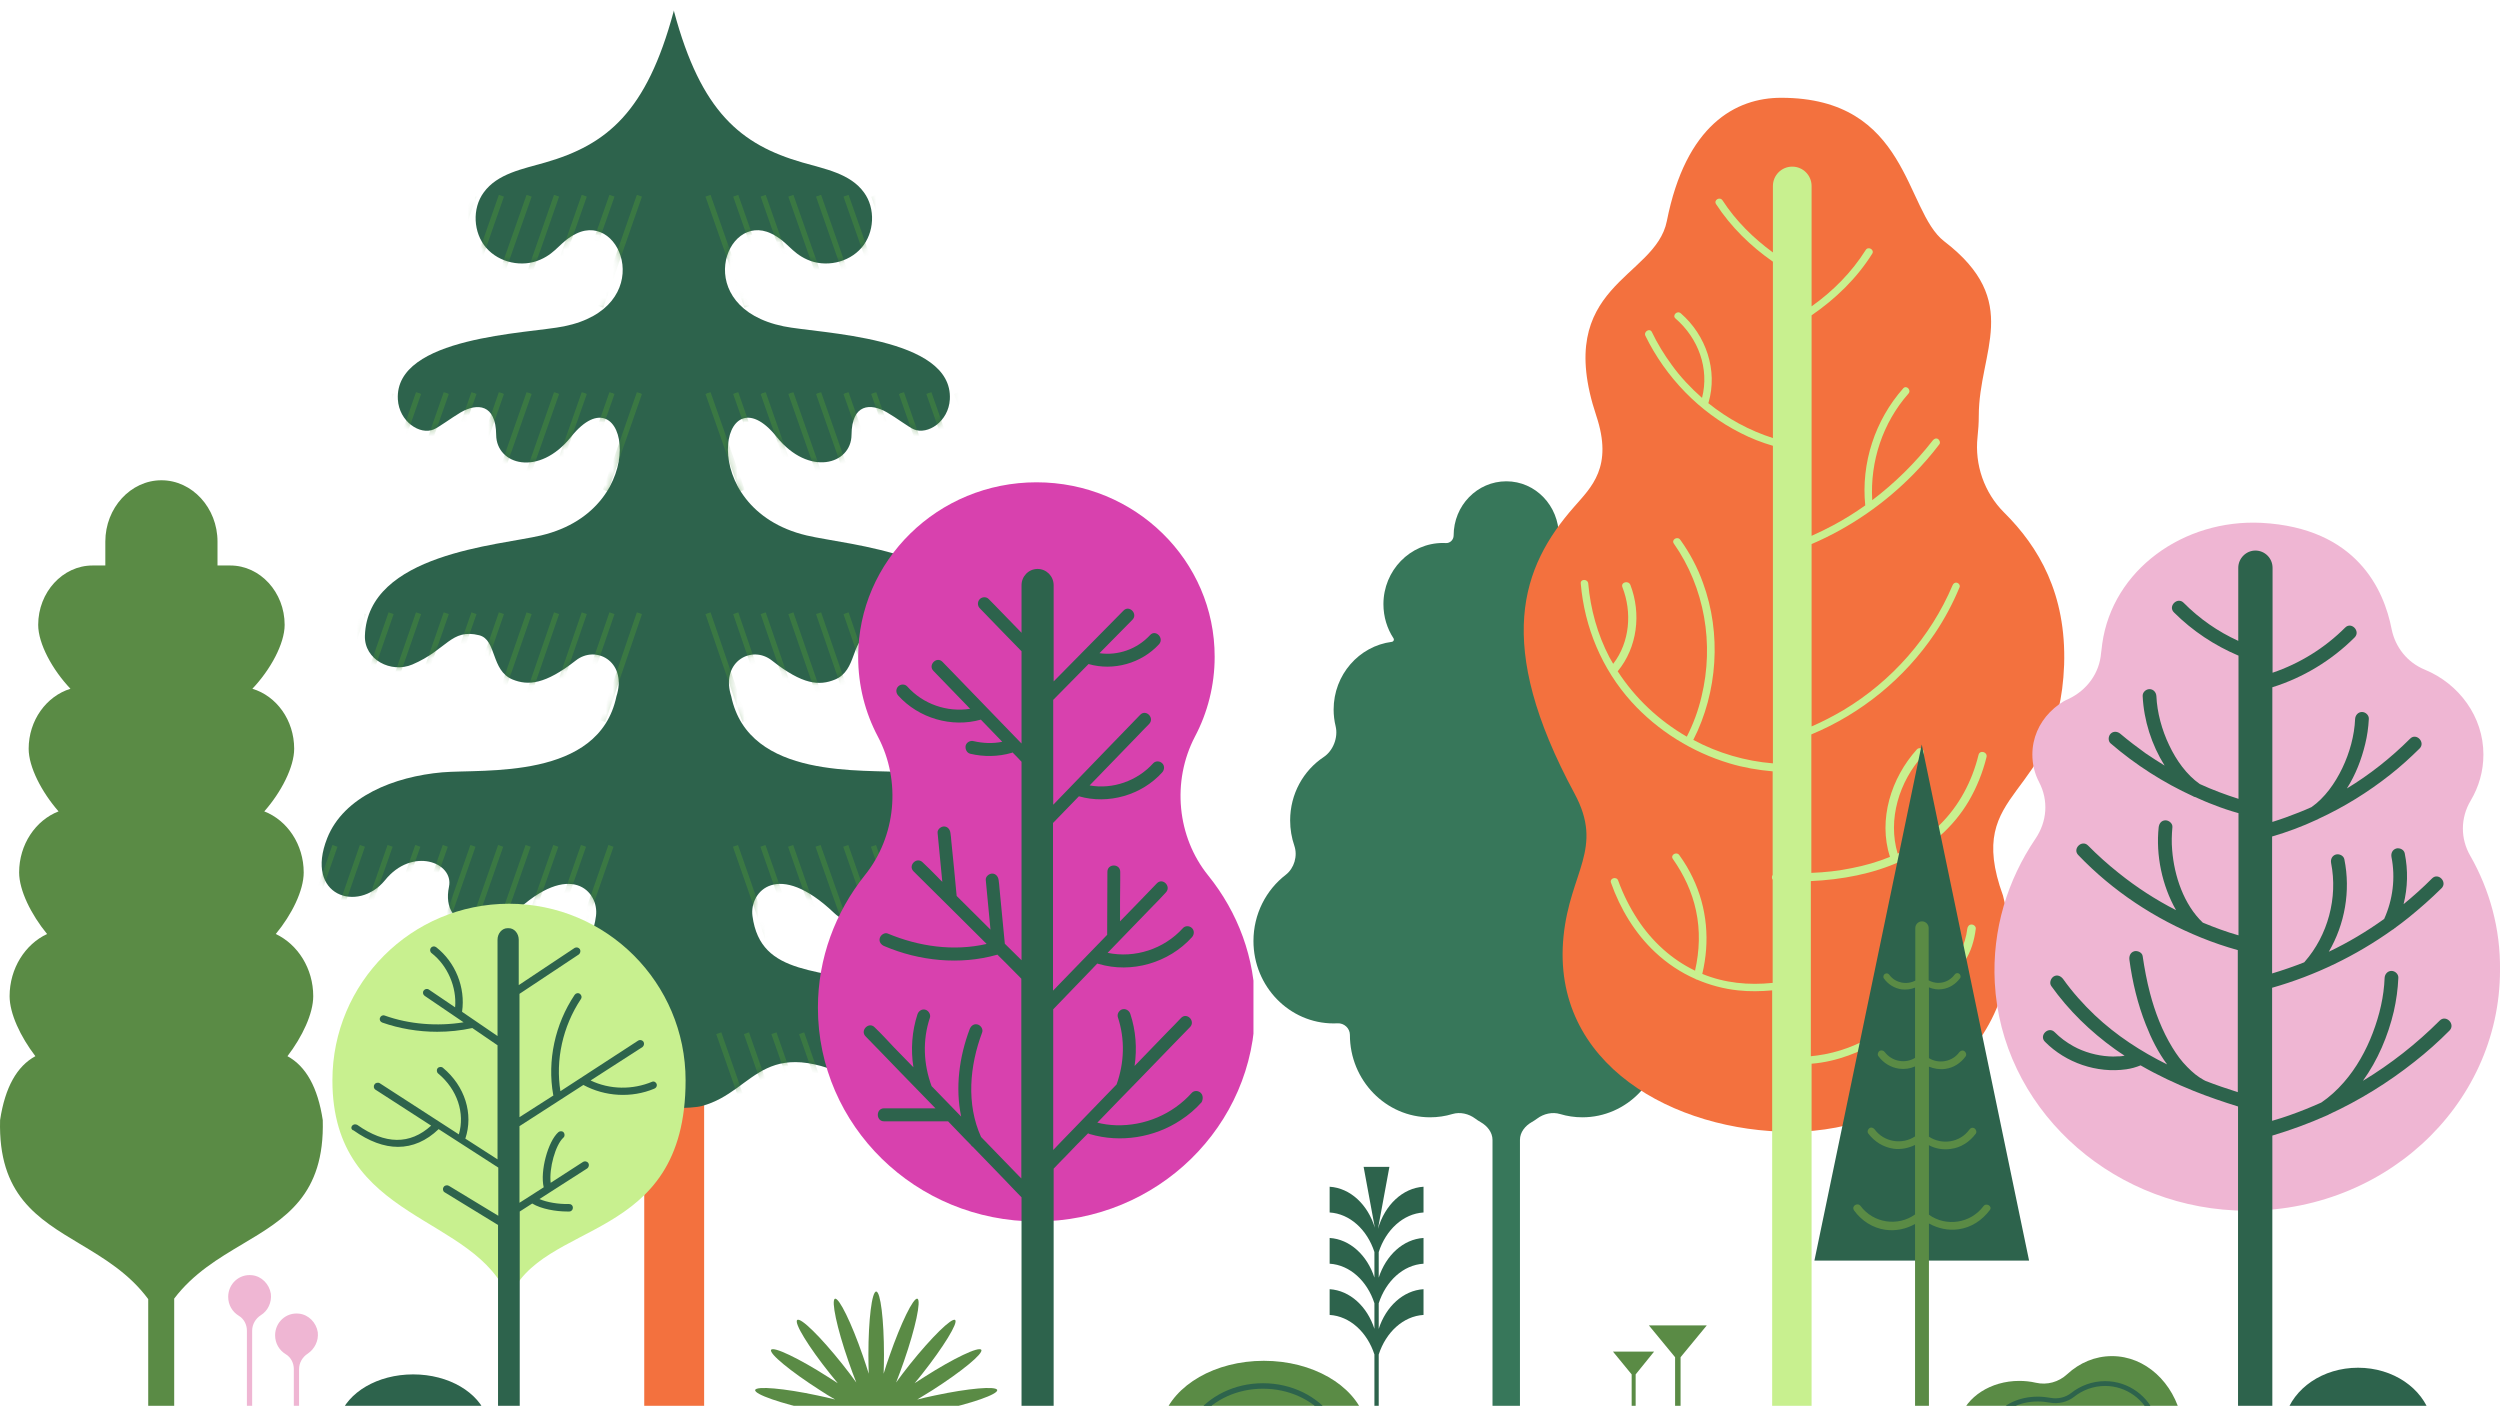 <svg width="361" height="203" viewBox="0 0 361 200" fill="none" xmlns="http://www.w3.org/2000/svg">
<path d="M185.659 124.824C186.889 123.877 187.408 122.096 186.904 120.628C186.512 119.487 186.297 118.253 186.297 116.966C186.297 113.134 188.217 109.76 191.137 107.82C192.518 106.902 193.254 104.974 192.863 103.362C192.676 102.59 192.576 101.782 192.576 100.957C192.576 95.94 196.246 91.789 200.98 91.182C201.147 91.161 201.276 91.02 201.276 90.852V90.852C201.276 90.787 201.256 90.724 201.221 90.669C200.307 89.278 199.767 87.579 199.767 85.74C199.767 80.873 203.626 76.906 208.362 76.906C208.505 76.906 208.646 76.911 208.786 76.919C209.396 76.955 209.905 76.436 209.905 75.825V75.825C209.905 71.498 213.308 68 217.518 68C221.727 68 225.095 71.534 225.095 75.861V75.861C225.095 76.451 225.622 76.972 226.212 76.95C226.354 76.945 226.496 76.942 226.638 76.942C231.374 76.942 235.233 80.909 235.233 85.776C235.233 87.616 234.692 89.282 233.778 90.706C233.743 90.76 233.724 90.823 233.724 90.887V90.887C233.724 91.056 233.853 91.197 234.021 91.218C238.755 91.825 242.424 95.942 242.424 100.993C242.424 101.821 242.324 102.631 242.135 103.405C241.743 105.014 242.476 106.941 243.854 107.859C246.765 109.8 248.703 113.173 248.703 117.002C248.703 118.296 248.485 119.525 248.09 120.667C247.582 122.132 248.112 123.901 249.343 124.843C252.165 127.002 254 130.473 254 134.382C254 140.945 248.808 146.281 242.424 146.281C242.238 146.281 242.052 146.276 241.866 146.266C240.936 146.215 240.074 147.008 240.074 147.94V147.94C240.074 154.502 234.882 159.839 228.497 159.839C227.38 159.839 226.302 159.677 225.28 159.368C224.159 159.031 222.91 159.32 221.971 160.019C221.718 160.206 221.455 160.379 221.181 160.534C220.232 161.074 219.482 162 219.482 163.092V203H215.518V163.103C215.518 162.006 214.76 161.079 213.806 160.536C213.535 160.381 213.274 160.21 213.025 160.023C212.088 159.321 210.841 159.031 209.72 159.368C208.698 159.677 207.62 159.839 206.503 159.839C200.118 159.839 194.926 154.502 194.926 147.94V147.94C194.926 146.981 194.092 146.213 193.135 146.266C192.949 146.276 192.763 146.281 192.576 146.281C186.192 146.281 181 140.945 181 134.382C181 130.472 182.836 127.001 185.659 124.824Z" fill="#37775A"/>
<g clip-path="url(#clip0_389_19792)">
<path d="M291.577 197.902C292.402 197.902 293.205 197.989 293.965 198.165C295.593 198.538 297.265 198.077 298.502 196.936C300.282 195.289 302.518 194.323 304.972 194.323C309.813 194.323 313.894 198.165 315.001 203.323H300.109H294.942H283.001C283.978 200.206 287.452 197.902 291.577 197.902Z" fill="#5A8B45"/>
<path d="M288.395 203.258C289.36 201.644 291.612 200.524 294.265 200.524C294.855 200.524 295.445 200.59 296.008 200.688C297.187 200.919 298.394 200.623 299.278 199.931C300.565 198.91 302.2 198.284 303.969 198.284C307.24 198.284 310.028 200.392 311.046 203.324" stroke="#2D634C" stroke-width="0.696" stroke-miterlimit="10"/>
</g>
<path d="M289.376 72.49C286.529 69.644 285.124 65.609 285.556 61.611C285.664 60.602 285.736 59.594 285.736 58.549C285.736 49.219 292.115 42.051 280.728 33.333C275.034 28.938 275.647 12.62 257.197 12.62C250.639 12.62 243.432 16.547 240.693 30.415C239.036 38.809 224.19 39.565 230.496 58.513C232.982 65.934 229.775 68.852 227.325 71.661C219.685 80.343 215.685 91.438 227.361 113.087C231.649 121.048 226.712 124.363 225.775 133.692C223.901 152.244 241.846 161.934 258.711 161.934C275.683 161.934 294.565 148.642 289.232 127.821C283.43 111.899 297.34 114.276 298.06 94.5C298.385 84.269 294.421 77.497 289.376 72.49Z" fill="#F3713E"/>
<path d="M284.295 114.168C282.025 118.023 278.529 121.013 274.494 122.85C270.458 124.687 266.025 125.515 261.485 125.732V151.019C261.809 150.983 262.098 150.947 262.422 150.911C268.296 150.119 274.71 146.517 276.692 140.645C274.169 140.033 272.476 137.727 271.791 135.278C271.575 134.521 272.728 134.197 272.944 134.953C273.304 136.286 273.989 137.511 275.034 138.448C276.692 139.888 278.926 139.888 280.691 138.7C282.709 137.367 283.79 134.917 284.079 132.612C284.115 132.288 284.331 131.999 284.691 131.999C285.016 131.999 285.34 132.288 285.304 132.612C285.088 134.305 284.619 135.926 283.682 137.331C282.421 139.312 280.259 140.897 277.845 140.789C277.34 142.41 276.475 143.887 275.394 145.22C273.196 147.885 270.133 149.759 266.926 150.911C265.233 151.524 263.431 151.956 261.593 152.1V152.388V161.826V203H255.9V161.898V152.316V141.509C254.278 141.654 252.621 141.69 250.963 141.509C248.909 141.293 246.927 140.753 245.053 139.961C244.981 139.961 244.873 139.924 244.801 139.852C242.675 138.916 240.729 137.619 239 135.998C236.081 133.26 233.955 129.73 232.621 125.948C232.405 125.299 233.45 125.011 233.666 125.659C234.387 127.641 235.324 129.514 236.477 131.279C238.531 134.413 241.378 137.043 244.765 138.664C245.414 135.818 245.522 132.864 244.909 130.018C244.333 127.281 243.144 124.795 241.558 122.526C241.162 121.949 242.099 121.409 242.495 121.985C243.252 123.03 243.9 124.111 244.441 125.263C246.531 129.622 246.927 134.449 245.81 139.132C249.053 140.465 252.512 140.789 255.972 140.429V125.551C255.828 125.335 255.828 125.047 255.972 124.831V109.882C253.882 109.701 251.756 109.341 249.738 108.729C244.333 107.108 239.36 104.01 235.576 99.831C231.324 95.112 228.802 89.096 228.261 82.756C228.189 82.072 229.27 82.072 229.342 82.756C229.667 86.467 230.676 90.105 232.405 93.419C232.585 93.707 232.766 94.031 232.946 94.356C235.36 91.222 235.684 86.899 234.279 83.297C233.991 82.576 235.144 82.252 235.432 82.973C237.018 87.115 236.441 91.978 233.594 95.436C236.117 99.327 239.576 102.569 243.576 104.874C244.513 103.037 245.234 101.092 245.702 99.075C247.54 91.51 246.17 83.369 241.702 76.993C241.306 76.416 242.243 75.876 242.639 76.453C244.008 78.362 245.125 80.451 245.918 82.684C248.585 89.961 248.044 98.426 244.513 105.343C248.08 107.252 252.008 108.405 256.008 108.729V62.872C254.386 62.404 252.837 61.791 251.359 61.035C245.414 58.045 240.513 52.966 237.594 46.986C237.306 46.373 238.243 45.833 238.531 46.446C239.324 48.103 240.297 49.688 241.378 51.164C242.639 52.93 244.152 54.515 245.774 55.956C246.855 51.705 245.234 47.346 241.954 44.5C241.414 44.068 242.171 43.276 242.711 43.744C246.351 46.914 248.08 51.957 246.711 56.64C246.711 56.676 246.675 56.676 246.675 56.712C249.45 58.945 252.621 60.675 256.008 61.755V36.287C252.801 34.054 249.954 31.28 247.792 27.966C247.432 27.39 248.332 26.849 248.729 27.426C250.639 30.379 253.161 32.865 256.008 34.954V25.355C256.008 23.813 257.258 22.562 258.8 22.562C260.343 22.562 261.593 23.813 261.593 25.355V42.735C264.692 40.538 267.395 37.8 269.413 34.594C269.773 34.018 270.71 34.558 270.35 35.134C268.115 38.701 265.052 41.654 261.593 44.032V75.876C262.638 75.408 263.683 74.903 264.692 74.363C266.314 73.499 267.863 72.526 269.341 71.481C268.728 65.358 270.746 59.198 274.818 54.587C275.286 54.046 276.043 54.839 275.575 55.343C271.863 59.558 270.025 65.141 270.35 70.725C273.629 68.239 276.584 65.322 279.106 62.079C279.286 61.863 279.574 61.719 279.863 61.899C280.079 62.043 280.223 62.44 280.043 62.656C278.926 64.133 277.701 65.538 276.403 66.87C272.187 71.193 267.142 74.687 261.593 77.065V103.397C263.179 102.713 264.692 101.921 266.17 101.056C273.16 96.877 278.782 90.501 281.953 83.009C282.061 82.756 282.277 82.576 282.601 82.648C282.854 82.72 283.07 83.009 282.962 83.297C281.989 85.638 280.8 87.872 279.394 89.961C275.034 96.445 268.764 101.56 261.557 104.55V124.543C263.539 124.471 265.485 124.255 267.395 123.858C269.269 123.498 271.142 122.958 272.908 122.237C271.178 116.834 273.088 110.818 276.8 106.712C277.34 106.171 278.169 107 277.665 107.576C274.241 111.358 272.548 116.834 274.025 121.769C276.223 120.724 278.277 119.392 280.043 117.662C282.89 114.889 284.763 111.322 285.7 107.504C285.88 106.748 287.034 107.072 286.853 107.828C286.313 110.026 285.448 112.187 284.295 114.168Z" fill="#C8F08F"/>
<path d="M356.707 122.075C355.275 119.605 355.275 116.6 356.773 114.096C357.939 112.126 358.605 109.889 358.605 107.452C358.605 101.977 355.075 97.236 350.147 95.2C347.616 94.165 345.885 91.961 345.352 89.357C344.253 83.648 340.291 74.735 326.572 74C315.35 73.433 305.061 80.744 303.562 91.461C303.496 91.928 303.463 92.395 303.396 92.796C303.163 95.701 301.365 98.171 298.668 99.44C297.735 99.84 296.869 100.475 296.004 101.343C294.439 102.945 293.473 105.082 293.473 107.452C293.473 108.888 293.806 110.223 294.439 111.425C295.837 114.096 295.604 117.134 293.906 119.638C289.91 125.547 287.646 132.692 288.045 140.37C288.978 158.098 304.128 172.42 322.742 173.288C343.72 174.223 361.002 158.332 361.002 138.567C361.069 132.591 359.504 126.983 356.707 122.075Z" fill="#EFB6D3"/>
<path d="M352.297 145.87C348.962 149.205 345.23 152.14 341.202 154.574C343.348 151.606 344.834 148.071 345.66 144.569C346.023 142.968 346.254 141.334 346.32 139.7C346.353 139.166 345.858 138.699 345.329 138.699C344.768 138.699 344.372 139.166 344.339 139.7C344.24 142.401 343.612 145.069 342.621 147.67C341.664 150.205 340.244 152.74 338.461 154.774C337.47 155.908 336.38 156.909 335.192 157.709C334.432 158.043 333.672 158.376 332.913 158.676C331.328 159.31 329.743 159.877 328.092 160.344V141.134C334.3 139.366 340.178 136.531 345.461 132.763C345.593 132.696 345.693 132.629 345.792 132.529C346.485 132.029 347.145 131.529 347.806 130.995C349.457 129.661 351.042 128.26 352.561 126.759C353.453 125.859 352.066 124.425 351.174 125.359C349.886 126.659 348.499 127.893 347.079 129.061C347.674 126.659 347.74 124.191 347.245 121.723C347.145 121.19 346.518 120.89 346.023 121.023C345.461 121.19 345.23 121.723 345.329 122.257C345.924 125.259 345.527 128.427 344.273 131.195C341.763 132.996 339.088 134.597 336.281 135.931C338.593 131.962 339.451 127.16 338.527 122.59C338.428 122.057 337.8 121.757 337.305 121.89C336.744 122.057 336.512 122.59 336.611 123.124C337.602 128.127 336.149 133.563 332.781 137.398C332.748 137.432 332.748 137.432 332.715 137.465C331.196 138.065 329.644 138.599 328.092 139.066V119.289C330.271 118.655 332.418 117.855 334.498 116.887C334.597 116.854 334.663 116.821 334.729 116.787C334.729 116.787 334.762 116.787 334.762 116.754C338.461 115.053 341.961 112.885 345.164 110.351C346.65 109.183 348.037 107.916 349.391 106.582C350.283 105.681 348.896 104.247 348.004 105.181C345.263 107.916 342.192 110.351 338.89 112.352C340.145 110.384 341.003 108.149 341.532 105.948C341.829 104.748 341.994 103.547 342.06 102.313C342.093 101.779 341.598 101.312 341.069 101.312C340.508 101.312 340.112 101.779 340.079 102.313C339.98 104.714 339.286 107.216 338.23 109.417C337.173 111.618 335.687 113.719 333.772 115.053C333.177 115.32 332.55 115.587 331.955 115.82C330.701 116.32 329.413 116.787 328.125 117.188V97.744C332.583 96.343 336.677 93.875 340.013 90.54C340.904 89.639 339.517 88.205 338.626 89.139C335.687 92.074 332.087 94.309 328.158 95.643V80.501C328.158 79.101 327.035 78 325.681 78C324.327 78 323.205 79.134 323.205 80.501V91.04C320.266 89.706 317.591 87.839 315.312 85.537C314.421 84.637 313.001 86.038 313.925 86.938C316.6 89.606 319.77 91.707 323.238 93.175V113.852C321.355 113.252 319.473 112.552 317.657 111.718C315.742 110.384 314.256 108.283 313.232 106.115C312.175 103.914 311.482 101.379 311.383 99.011C311.35 98.478 310.953 98.011 310.392 98.011C309.864 98.011 309.368 98.478 309.401 99.011C309.566 102.513 310.689 106.048 312.571 109.05C311.647 108.483 310.722 107.883 309.831 107.282C308.576 106.382 307.354 105.448 306.165 104.447C305.769 104.114 305.174 104.047 304.778 104.447C304.415 104.814 304.382 105.515 304.778 105.848C308.378 108.95 312.406 111.518 316.699 113.486C316.765 113.552 316.864 113.586 316.963 113.586C317.855 113.986 318.747 114.386 319.671 114.72C320.827 115.187 322.049 115.587 323.238 115.92V133.563C321.487 133.063 319.77 132.429 318.086 131.729C315.345 129.127 313.958 124.992 313.661 121.256C313.562 120.156 313.595 119.055 313.694 117.955C313.76 117.421 313.199 116.954 312.703 116.954C312.109 116.954 311.779 117.421 311.713 117.955C311.284 121.99 312.208 126.392 314.222 129.928C311.284 128.427 308.51 126.626 305.934 124.558C304.382 123.324 302.896 121.99 301.509 120.589C300.617 119.689 299.197 121.09 300.122 121.99C305.108 127.193 311.184 131.195 317.855 133.896C319.572 134.597 321.355 135.197 323.138 135.697V156.208C321.553 155.708 320.001 155.175 318.449 154.574C318.416 154.541 318.383 154.507 318.317 154.507C317.294 153.941 316.666 153.407 315.841 152.573C314.949 151.673 314.355 150.839 313.694 149.772C312.208 147.337 311.184 144.669 310.458 141.901C309.996 140.133 309.665 138.366 309.401 136.565C309.335 136.031 308.642 135.731 308.179 135.864C307.618 136.031 307.42 136.565 307.486 137.098C307.915 140.3 308.675 143.468 309.864 146.47C310.656 148.504 311.647 150.472 312.935 152.206C309.17 150.339 305.604 148.037 302.5 145.102C300.816 143.502 299.264 141.767 297.91 139.866C297.579 139.433 297.051 139.199 296.556 139.499C296.126 139.766 295.895 140.433 296.192 140.867C298.735 144.435 301.872 147.47 305.406 150.005C305.868 150.339 306.33 150.639 306.793 150.939C306.76 150.939 306.66 150.972 306.594 150.972C306.561 150.972 306.429 151.006 306.396 151.006C306.198 151.039 305.967 151.039 305.769 151.039C305.34 151.072 304.943 151.072 304.514 151.039C302.83 150.939 300.948 150.439 299.396 149.572C298.372 149.005 297.48 148.338 296.688 147.537C295.796 146.637 294.376 148.037 295.301 148.938C298.306 151.973 302.797 153.507 307.024 152.907C307.75 152.807 308.444 152.606 309.104 152.34C311.581 153.774 314.156 154.974 316.798 156.042C318.879 156.875 321.025 157.609 323.171 158.276V203H328.125V162.478C330.8 161.678 333.441 160.711 335.984 159.577C336.083 159.543 336.149 159.51 336.215 159.477C336.215 159.477 336.248 159.477 336.248 159.443C340.673 157.409 344.834 154.841 348.665 151.806C350.448 150.405 352.132 148.904 353.717 147.304C354.608 146.37 353.189 144.969 352.297 145.87Z" fill="#2D634C"/>
<path d="M330 203C331.175 198.968 335.41 196 340.5 196C345.59 196 349.825 198.968 351 203H330Z" fill="#2D634C"/>
<path d="M238.099 189.888H246.459L242.675 194.481V202.999H241.883V194.481L238.099 189.888Z" fill="#5A8B45"/>
<path d="M232.909 193.667H238.854L236.188 196.963V203H235.611V196.963L232.909 193.667Z" fill="#5A8B45"/>
<g clip-path="url(#clip1_389_19792)">
<path d="M277.5 106L293 180.535H262L277.5 106Z" fill="#2D634C"/>
<path d="M268.658 172.635C270.519 175.136 274.063 175.643 276.533 173.867V163.83C275.567 164.301 274.493 164.519 273.419 164.374C271.951 164.157 270.663 163.359 269.768 162.164C269.589 161.91 269.732 161.548 269.947 161.403C270.233 161.222 270.519 161.366 270.698 161.584C272.059 163.432 274.672 163.83 276.533 162.598V152.489C275.817 152.815 275.03 152.924 274.206 152.815C272.989 152.634 271.951 151.982 271.235 151.003C271.056 150.75 271.199 150.387 271.414 150.242C271.701 150.098 271.987 150.206 272.166 150.424C273.204 151.801 275.137 152.127 276.533 151.257V141.111C275.925 141.365 275.28 141.437 274.6 141.365C273.562 141.22 272.631 140.64 272.023 139.771C271.88 139.553 271.987 139.227 272.202 139.118C272.452 138.974 272.703 139.082 272.846 139.3C273.705 140.459 275.352 140.749 276.569 140.097V139.807V132.524C276.569 131.98 276.999 131.545 277.536 131.545C278.072 131.545 278.502 131.98 278.502 132.524V139.734V140.061C279.719 140.749 281.33 140.459 282.225 139.263C282.368 139.046 282.619 138.937 282.869 139.082C283.084 139.191 283.191 139.517 283.048 139.734C282.404 140.604 281.509 141.184 280.471 141.329C279.791 141.437 279.146 141.329 278.538 141.075V151.293C279.934 152.163 281.903 151.837 282.905 150.46C283.084 150.242 283.37 150.098 283.657 150.279C283.872 150.424 284.015 150.786 283.836 151.04C283.12 152.018 282.082 152.706 280.865 152.851C280.041 152.96 279.254 152.815 278.538 152.525V162.635C280.399 163.867 283.012 163.504 284.373 161.62C284.552 161.366 284.838 161.258 285.124 161.439C285.339 161.584 285.482 161.946 285.303 162.2C284.408 163.396 283.156 164.229 281.652 164.41C280.542 164.555 279.469 164.374 278.538 163.867V173.904C281.008 175.679 284.552 175.172 286.413 172.672C286.807 172.128 287.738 172.672 287.344 173.215C286.234 174.701 284.659 175.752 282.833 176.005C281.33 176.223 279.862 175.897 278.538 175.172V181.404V196.224V196.876V202.99H276.533V196.876V196.26V181.404V175.244C275.245 175.969 273.741 176.295 272.238 176.078C270.412 175.824 268.801 174.773 267.727 173.288C267.298 172.635 268.228 172.092 268.658 172.635Z" fill="#5A8B45"/>
</g>
<path fill-rule="evenodd" clip-rule="evenodd" d="M198.525 175.776C197.518 172.453 194.993 170.054 192 169.864V173.582C194.93 173.763 197.423 176.076 198.466 179.291V182.984C197.422 179.759 194.936 177.447 192 177.261V180.979C194.93 181.159 197.423 183.473 198.466 186.688V190.382C197.422 187.157 194.936 184.844 192 184.658V188.376C194.93 188.557 197.423 190.87 198.466 194.085V203H199.087V194.093C200.129 190.874 202.623 188.557 205.556 188.376V184.658C202.618 184.845 200.13 187.161 199.087 190.39V186.696C200.129 183.477 202.623 181.159 205.556 180.979V177.261C202.618 177.447 200.13 179.763 199.087 182.993V179.299C200.129 176.08 202.623 173.763 205.556 173.582V169.864C202.522 170.056 199.968 172.52 198.989 175.914H198.985L200.629 167H196.907L198.525 175.776Z" fill="#2D634C"/>
<path d="M93.028 21.311H101.676V203H93.028V21.311Z" fill="#F3713E"/>
<path d="M47.251 119.524C49.63 113.528 56.909 110.639 63.863 110.024C69.809 109.519 86.493 111.18 89.015 99.044C89.051 98.935 89.087 98.791 89.124 98.683C90.385 93.987 86.025 91.603 83.142 93.878C78.71 97.346 76.259 97.527 74.025 96.624C70.854 95.323 71.755 90.88 69.196 90.23C65.124 89.219 64.548 92.325 59.539 94.456C56.476 95.757 52.584 93.77 52.693 90.302C53.089 78.419 72.079 77.263 78.133 75.818C94.601 71.917 90.529 51.508 82.457 61.586C77.809 67.402 71.683 65.632 71.647 61.297C71.611 56.818 68.908 56.674 66.53 58.046C65.124 58.877 63.467 60.141 62.638 60.503C60.656 61.37 57.629 59.383 57.449 56.168C56.945 47.066 76.367 46.668 81.448 45.621C94.853 42.912 89.916 29.005 83.25 32.22C80.908 33.34 80.439 34.929 78.061 35.977C75.43 37.169 72.079 36.446 70.205 34.279C68.332 32.111 68.151 28.608 69.845 26.296C71.827 23.551 75.502 22.901 78.746 21.962C87.646 19.397 93.376 14.665 97.267 0.181C97.267 0.181 97.303 0.108 97.303 0C97.339 0.072 97.339 0.181 97.339 0.181C101.231 14.665 106.961 19.397 115.861 21.962C119.104 22.901 122.78 23.551 124.762 26.296C126.455 28.608 126.275 32.111 124.401 34.279C122.527 36.446 119.176 37.169 116.546 35.977C114.203 34.929 113.699 33.34 111.357 32.22C104.69 29.005 99.754 42.876 113.158 45.621C118.239 46.668 137.662 47.066 137.157 56.168C136.977 59.383 133.95 61.333 131.968 60.503C131.14 60.141 129.518 58.877 128.077 58.046C125.698 56.674 122.996 56.782 122.96 61.297C122.924 65.596 116.798 67.366 112.15 61.586C104.078 51.508 100.006 71.917 116.474 75.818C122.527 77.263 141.518 78.419 141.914 90.302C142.022 93.77 138.13 95.757 135.067 94.456C130.059 92.325 129.482 89.219 125.41 90.23C122.888 90.88 123.753 95.323 120.582 96.624C118.311 97.563 115.897 97.382 111.465 93.878C108.582 91.603 104.222 93.987 105.483 98.683C105.519 98.791 105.555 98.935 105.591 99.044C108.114 111.18 124.798 109.519 130.743 110.024C137.662 110.602 144.977 113.492 147.355 119.524C150.67 127.904 142.923 130.361 139.139 125.629C135.212 120.752 129.158 123.028 129.878 126.532C131.176 132.961 123.644 133.395 120.437 130.324C112.366 122.631 108.186 127.218 108.654 130.758C109.843 139.716 118.708 138.127 128.221 141.233C137.302 144.195 137.734 149.974 136.185 153.297C134.275 157.343 128.185 156.946 126.095 155.754C110.059 146.687 109.447 156.043 101.339 158.21C99.898 158.607 94.817 158.607 93.376 158.21C85.304 156.079 84.691 146.687 68.62 155.754C66.494 156.946 60.44 157.343 58.53 153.297C56.945 149.974 57.413 144.195 66.494 141.233C76.007 138.127 84.907 139.752 86.061 130.758C86.529 127.218 82.349 122.631 74.277 130.324C71.07 133.395 63.503 132.961 64.836 126.532C65.557 123.028 59.503 120.716 55.575 125.629C51.684 130.361 43.936 127.904 47.251 119.524Z" fill="#2D634C"/>
<mask id="mask0_389_19792" style="mask-type:luminance" maskUnits="userSpaceOnUse" x="46" y="0" width="103" height="159">
<path d="M47.251 119.524C49.63 113.528 56.909 110.639 63.863 110.024C69.809 109.519 86.493 111.18 89.015 99.044C89.051 98.935 89.087 98.791 89.124 98.683C90.385 93.987 86.025 91.603 83.142 93.878C78.71 97.346 76.259 97.527 74.025 96.624C70.854 95.323 71.755 90.88 69.196 90.23C65.124 89.219 64.548 92.325 59.539 94.456C56.476 95.757 52.584 93.77 52.693 90.302C53.089 78.419 72.079 77.263 78.133 75.818C94.601 71.917 90.529 51.508 82.457 61.586C77.809 67.402 71.683 65.632 71.647 61.297C71.611 56.818 68.908 56.674 66.53 58.046C65.124 58.877 63.467 60.141 62.638 60.503C60.656 61.37 57.629 59.383 57.449 56.168C56.945 47.066 76.367 46.668 81.448 45.621C94.853 42.912 89.916 29.005 83.25 32.22C80.908 33.34 80.439 34.929 78.061 35.977C75.43 37.169 72.079 36.446 70.205 34.279C68.332 32.111 68.151 28.608 69.845 26.296C71.827 23.551 75.502 22.901 78.746 21.962C87.646 19.397 93.376 14.665 97.267 0.181C97.267 0.181 97.303 0.108 97.303 0C97.339 0.072 97.339 0.181 97.339 0.181C101.231 14.665 106.961 19.397 115.861 21.962C119.104 22.901 122.78 23.551 124.762 26.296C126.455 28.608 126.275 32.111 124.401 34.279C122.527 36.446 119.176 37.169 116.546 35.977C114.203 34.929 113.699 33.34 111.357 32.22C104.69 29.005 99.754 42.876 113.158 45.621C118.239 46.668 137.662 47.066 137.157 56.168C136.977 59.383 133.95 61.333 131.968 60.503C131.14 60.141 129.518 58.877 128.077 58.046C125.698 56.674 122.996 56.782 122.96 61.297C122.924 65.596 116.798 67.366 112.15 61.586C104.078 51.508 100.006 71.917 116.474 75.818C122.527 77.263 141.518 78.419 141.914 90.302C142.022 93.77 138.13 95.757 135.067 94.456C130.059 92.325 129.482 89.219 125.41 90.23C122.888 90.88 123.753 95.323 120.582 96.624C118.311 97.563 115.897 97.382 111.465 93.878C108.582 91.603 104.222 93.987 105.483 98.683C105.519 98.791 105.555 98.935 105.591 99.044C108.114 111.18 124.798 109.519 130.743 110.024C137.662 110.602 144.977 113.492 147.355 119.524C150.67 127.904 142.923 130.361 139.139 125.629C135.212 120.752 129.158 123.028 129.878 126.532C131.176 132.961 123.644 133.395 120.437 130.324C112.366 122.631 108.186 127.218 108.654 130.758C109.843 139.716 118.708 138.127 128.221 141.233C137.302 144.195 137.734 149.974 136.185 153.297C134.275 157.343 128.185 156.946 126.095 155.754C110.059 146.687 109.447 156.043 101.339 158.21C99.898 158.607 94.817 158.607 93.376 158.21C85.304 156.079 84.691 146.687 68.62 155.754C66.494 156.946 60.44 157.343 58.53 153.297C56.945 149.974 57.413 144.195 66.494 141.233C76.007 138.127 84.907 139.752 86.061 130.758C86.529 127.218 82.349 122.631 74.277 130.324C71.07 133.395 63.503 132.961 64.836 126.532C65.557 123.028 59.503 120.716 55.575 125.629C51.684 130.361 43.936 127.904 47.251 119.524Z" fill="white"/>
</mask>
<g mask="url(#mask0_389_19792)">
<g opacity="0.5">
<path d="M91.14 147.7L83.861 168.506" stroke="#488E3A" stroke-width="0.771" stroke-miterlimit="10"/>
<path d="M87.176 147.7L79.861 168.506" stroke="#488E3A" stroke-width="0.771" stroke-miterlimit="10"/>
<path d="M83.176 147.7L75.897 168.506" stroke="#488E3A" stroke-width="0.771" stroke-miterlimit="10"/>
<path d="M79.177 147.7L71.898 168.506" stroke="#488E3A" stroke-width="0.771" stroke-miterlimit="10"/>
<path d="M75.213 147.7L67.898 168.506" stroke="#488E3A" stroke-width="0.771" stroke-miterlimit="10"/>
<path d="M71.213 147.7L63.934 168.506" stroke="#488E3A" stroke-width="0.771" stroke-miterlimit="10"/>
<path d="M67.214 147.7L59.935 168.506" stroke="#488E3A" stroke-width="0.771" stroke-miterlimit="10"/>
<path d="M63.25 147.7L55.935 168.506" stroke="#488E3A" stroke-width="0.771" stroke-miterlimit="10"/>
<path d="M59.249 147.7L51.971 168.506" stroke="#488E3A" stroke-width="0.771" stroke-miterlimit="10"/>
<path d="M55.249 147.7L47.971 168.506" stroke="#488E3A" stroke-width="0.771" stroke-miterlimit="10"/>
<path d="M51.285 147.7L44.006 168.506" stroke="#488E3A" stroke-width="0.771" stroke-miterlimit="10"/>
<path d="M47.286 147.7L40.007 168.506" stroke="#488E3A" stroke-width="0.771" stroke-miterlimit="10"/>
<path d="M88.221 120.645L83.608 133.865" stroke="#488E3A" stroke-width="0.771" stroke-miterlimit="10"/>
<path d="M84.257 120.645L79.464 134.335" stroke="#488E3A" stroke-width="0.771" stroke-miterlimit="10"/>
<path d="M80.256 120.645L75.284 134.804" stroke="#488E3A" stroke-width="0.771" stroke-miterlimit="10"/>
<path d="M76.258 120.645L71.141 135.274" stroke="#488E3A" stroke-width="0.771" stroke-miterlimit="10"/>
<path d="M72.294 120.645L66.997 135.779" stroke="#488E3A" stroke-width="0.771" stroke-miterlimit="10"/>
<path d="M68.293 120.645L62.852 136.249" stroke="#488E3A" stroke-width="0.771" stroke-miterlimit="10"/>
<path d="M64.294 120.645L58.673 136.719" stroke="#488E3A" stroke-width="0.771" stroke-miterlimit="10"/>
<path d="M60.331 120.645L54.529 137.188" stroke="#488E3A" stroke-width="0.771" stroke-miterlimit="10"/>
<path d="M56.33 120.645L50.384 137.658" stroke="#488E3A" stroke-width="0.771" stroke-miterlimit="10"/>
<path d="M52.33 120.645L46.24 138.163" stroke="#488E3A" stroke-width="0.771" stroke-miterlimit="10"/>
<path d="M48.366 120.645L42.06 138.633" stroke="#488E3A" stroke-width="0.771" stroke-miterlimit="10"/>
<path d="M92.33 87.052L87.032 102.62" stroke="#488E3A" stroke-width="0.771" stroke-miterlimit="10"/>
<path d="M88.366 87.052L82.888 102.945" stroke="#488E3A" stroke-width="0.771" stroke-miterlimit="10"/>
<path d="M84.366 87.052L78.78 103.271" stroke="#488E3A" stroke-width="0.771" stroke-miterlimit="10"/>
<path d="M80.366 87.052L74.673 103.596" stroke="#488E3A" stroke-width="0.771" stroke-miterlimit="10"/>
<path d="M76.402 87.052L70.565 103.921" stroke="#488E3A" stroke-width="0.771" stroke-miterlimit="10"/>
<path d="M72.402 87.052L66.456 104.246" stroke="#488E3A" stroke-width="0.771" stroke-miterlimit="10"/>
<path d="M68.439 87.052L62.349 104.571" stroke="#488E3A" stroke-width="0.771" stroke-miterlimit="10"/>
<path d="M64.439 87.052L58.242 104.896" stroke="#488E3A" stroke-width="0.771" stroke-miterlimit="10"/>
<path d="M60.439 87.052L54.133 105.221" stroke="#488E3A" stroke-width="0.771" stroke-miterlimit="10"/>
<path d="M56.475 87.052L50.025 105.582" stroke="#488E3A" stroke-width="0.771" stroke-miterlimit="10"/>
<path d="M52.475 87.052L45.916 105.907" stroke="#488E3A" stroke-width="0.771" stroke-miterlimit="10"/>
<path d="M48.476 87.052L41.809 106.232" stroke="#488E3A" stroke-width="0.771" stroke-miterlimit="10"/>
<path d="M92.33 55.266L87.429 69.317" stroke="#488E3A" stroke-width="0.385" stroke-miterlimit="10"/>
<path d="M88.366 55.266L83.285 69.751" stroke="#488E3A" stroke-width="0.385" stroke-miterlimit="10"/>
<path d="M84.366 55.266L79.141 70.184" stroke="#488E3A" stroke-width="0.385" stroke-miterlimit="10"/>
<path d="M80.366 55.266L74.997 70.581" stroke="#488E3A" stroke-width="0.385" stroke-miterlimit="10"/>
<path d="M76.402 55.266L70.889 71.015" stroke="#488E3A" stroke-width="0.385" stroke-miterlimit="10"/>
<path d="M72.402 55.266L66.745 71.448" stroke="#488E3A" stroke-width="0.385" stroke-miterlimit="10"/>
<path d="M68.439 55.266L62.601 71.882" stroke="#488E3A" stroke-width="0.385" stroke-miterlimit="10"/>
<path d="M64.439 55.266L58.494 72.279" stroke="#488E3A" stroke-width="0.385" stroke-miterlimit="10"/>
<path d="M60.439 55.266L54.349 72.713" stroke="#488E3A" stroke-width="0.385" stroke-miterlimit="10"/>
<path d="M56.475 55.266L50.205 73.146" stroke="#488E3A" stroke-width="0.385" stroke-miterlimit="10"/>
<path d="M52.475 55.266L46.06 73.543" stroke="#488E3A" stroke-width="0.385" stroke-miterlimit="10"/>
<path d="M48.476 55.266L41.953 73.977" stroke="#488E3A" stroke-width="0.385" stroke-miterlimit="10"/>
<path d="M92.33 55.266L87.429 69.317" stroke="#488E3A" stroke-width="0.771" stroke-miterlimit="10"/>
<path d="M88.366 55.266L83.285 69.751" stroke="#488E3A" stroke-width="0.771" stroke-miterlimit="10"/>
<path d="M84.366 55.266L79.141 70.184" stroke="#488E3A" stroke-width="0.771" stroke-miterlimit="10"/>
<path d="M80.366 55.266L74.997 70.581" stroke="#488E3A" stroke-width="0.771" stroke-miterlimit="10"/>
<path d="M76.402 55.266L70.889 71.015" stroke="#488E3A" stroke-width="0.771" stroke-miterlimit="10"/>
<path d="M72.402 55.266L66.745 71.448" stroke="#488E3A" stroke-width="0.771" stroke-miterlimit="10"/>
<path d="M68.439 55.266L62.601 71.882" stroke="#488E3A" stroke-width="0.771" stroke-miterlimit="10"/>
<path d="M64.439 55.266L58.494 72.279" stroke="#488E3A" stroke-width="0.771" stroke-miterlimit="10"/>
<path d="M60.439 55.266L54.349 72.713" stroke="#488E3A" stroke-width="0.771" stroke-miterlimit="10"/>
<path d="M56.475 55.266L50.205 73.146" stroke="#488E3A" stroke-width="0.771" stroke-miterlimit="10"/>
<path d="M52.475 55.266L46.06 73.543" stroke="#488E3A" stroke-width="0.771" stroke-miterlimit="10"/>
<path d="M48.476 55.266L41.953 73.977" stroke="#488E3A" stroke-width="0.771" stroke-miterlimit="10"/>
<path d="M92.33 26.766L86.744 42.804" stroke="#488E3A" stroke-width="0.771" stroke-miterlimit="10"/>
<path d="M88.366 26.766L82.636 43.093" stroke="#488E3A" stroke-width="0.771" stroke-miterlimit="10"/>
<path d="M84.366 26.766L78.528 43.382" stroke="#488E3A" stroke-width="0.771" stroke-miterlimit="10"/>
<path d="M80.366 26.766L74.457 43.707" stroke="#488E3A" stroke-width="0.771" stroke-miterlimit="10"/>
<path d="M76.402 26.766L70.349 43.996" stroke="#488E3A" stroke-width="0.771" stroke-miterlimit="10"/>
<path d="M72.402 26.766L66.276 44.285" stroke="#488E3A" stroke-width="0.771" stroke-miterlimit="10"/>
<path d="M68.439 26.766L62.169 44.61" stroke="#488E3A" stroke-width="0.771" stroke-miterlimit="10"/>
<path d="M64.439 26.766L58.097 44.899" stroke="#488E3A" stroke-width="0.771" stroke-miterlimit="10"/>
<path d="M60.439 26.766L53.989 45.188" stroke="#488E3A" stroke-width="0.771" stroke-miterlimit="10"/>
<path d="M56.475 26.766L49.917 45.477" stroke="#488E3A" stroke-width="0.771" stroke-miterlimit="10"/>
<path d="M52.475 26.766L45.808 45.802" stroke="#488E3A" stroke-width="0.771" stroke-miterlimit="10"/>
<path d="M48.476 26.766L41.737 46.091" stroke="#488E3A" stroke-width="0.771" stroke-miterlimit="10"/>
<path d="M103.79 147.7L111.069 168.506" stroke="#488E3A" stroke-width="0.771" stroke-miterlimit="10"/>
<path d="M107.79 147.7L115.069 168.506" stroke="#488E3A" stroke-width="0.771" stroke-miterlimit="10"/>
<path d="M111.754 147.7L119.033 168.506" stroke="#488E3A" stroke-width="0.771" stroke-miterlimit="10"/>
<path d="M115.753 147.7L123.032 168.506" stroke="#488E3A" stroke-width="0.771" stroke-miterlimit="10"/>
<path d="M119.716 147.7L127.031 168.506" stroke="#488E3A" stroke-width="0.771" stroke-miterlimit="10"/>
<path d="M123.717 147.7L130.996 168.506" stroke="#488E3A" stroke-width="0.771" stroke-miterlimit="10"/>
<path d="M127.716 147.7L134.995 168.506" stroke="#488E3A" stroke-width="0.771" stroke-miterlimit="10"/>
<path d="M131.68 147.7L138.995 168.506" stroke="#488E3A" stroke-width="0.771" stroke-miterlimit="10"/>
<path d="M135.681 147.7L142.959 168.506" stroke="#488E3A" stroke-width="0.771" stroke-miterlimit="10"/>
<path d="M139.68 147.7L146.959 168.506" stroke="#488E3A" stroke-width="0.771" stroke-miterlimit="10"/>
<path d="M143.644 147.7L150.959 168.506" stroke="#488E3A" stroke-width="0.771" stroke-miterlimit="10"/>
<path d="M147.643 147.7L154.922 168.506" stroke="#488E3A" stroke-width="0.771" stroke-miterlimit="10"/>
<path d="M106.203 120.645L110.815 133.865" stroke="#488E3A" stroke-width="0.771" stroke-miterlimit="10"/>
<path d="M110.167 120.645L114.96 134.335" stroke="#488E3A" stroke-width="0.771" stroke-miterlimit="10"/>
<path d="M114.167 120.645L119.104 134.804" stroke="#488E3A" stroke-width="0.771" stroke-miterlimit="10"/>
<path d="M118.129 120.645L123.282 135.274" stroke="#488E3A" stroke-width="0.771" stroke-miterlimit="10"/>
<path d="M122.129 120.645L127.426 135.779" stroke="#488E3A" stroke-width="0.771" stroke-miterlimit="10"/>
<path d="M126.129 120.645L131.57 136.249" stroke="#488E3A" stroke-width="0.771" stroke-miterlimit="10"/>
<path d="M130.093 120.645L135.714 136.719" stroke="#488E3A" stroke-width="0.771" stroke-miterlimit="10"/>
<path d="M134.093 120.645L139.895 137.188" stroke="#488E3A" stroke-width="0.771" stroke-miterlimit="10"/>
<path d="M138.093 120.645L144.039 137.658" stroke="#488E3A" stroke-width="0.771" stroke-miterlimit="10"/>
<path d="M142.057 120.645L148.183 138.163" stroke="#488E3A" stroke-width="0.771" stroke-miterlimit="10"/>
<path d="M146.057 120.645L152.327 138.633" stroke="#488E3A" stroke-width="0.771" stroke-miterlimit="10"/>
<path d="M102.239 87.052L107.572 102.62" stroke="#488E3A" stroke-width="0.771" stroke-miterlimit="10"/>
<path d="M106.239 87.052L111.68 102.945" stroke="#488E3A" stroke-width="0.771" stroke-miterlimit="10"/>
<path d="M110.203 87.052L115.789 103.271" stroke="#488E3A" stroke-width="0.771" stroke-miterlimit="10"/>
<path d="M114.203 87.052L119.896 103.596" stroke="#488E3A" stroke-width="0.771" stroke-miterlimit="10"/>
<path d="M118.203 87.052L124.004 103.921" stroke="#488E3A" stroke-width="0.771" stroke-miterlimit="10"/>
<path d="M122.167 87.052L128.112 104.246" stroke="#488E3A" stroke-width="0.771" stroke-miterlimit="10"/>
<path d="M126.165 87.052L132.219 104.571" stroke="#488E3A" stroke-width="0.771" stroke-miterlimit="10"/>
<path d="M130.166 87.052L136.328 104.896" stroke="#488E3A" stroke-width="0.771" stroke-miterlimit="10"/>
<path d="M134.13 87.052L140.436 105.221" stroke="#488E3A" stroke-width="0.771" stroke-miterlimit="10"/>
<path d="M138.13 87.052L144.544 105.582" stroke="#488E3A" stroke-width="0.771" stroke-miterlimit="10"/>
<path d="M142.093 87.052L148.651 105.907" stroke="#488E3A" stroke-width="0.771" stroke-miterlimit="10"/>
<path d="M146.092 87.052L152.759 106.232" stroke="#488E3A" stroke-width="0.771" stroke-miterlimit="10"/>
<path d="M102.239 55.266L107.176 69.317" stroke="#488E3A" stroke-width="0.385" stroke-miterlimit="10"/>
<path d="M106.238 55.266L111.319 69.751" stroke="#488E3A" stroke-width="0.385" stroke-miterlimit="10"/>
<path d="M110.203 55.266L115.428 70.184" stroke="#488E3A" stroke-width="0.385" stroke-miterlimit="10"/>
<path d="M114.203 55.266L119.572 70.581" stroke="#488E3A" stroke-width="0.385" stroke-miterlimit="10"/>
<path d="M118.203 55.266L123.716 71.015" stroke="#488E3A" stroke-width="0.385" stroke-miterlimit="10"/>
<path d="M122.167 55.266L127.86 71.448" stroke="#488E3A" stroke-width="0.385" stroke-miterlimit="10"/>
<path d="M126.165 55.266L131.966 71.882" stroke="#488E3A" stroke-width="0.385" stroke-miterlimit="10"/>
<path d="M130.166 55.266L136.111 72.279" stroke="#488E3A" stroke-width="0.385" stroke-miterlimit="10"/>
<path d="M134.131 55.266L140.257 72.713" stroke="#488E3A" stroke-width="0.385" stroke-miterlimit="10"/>
<path d="M138.13 55.266L144.364 73.146" stroke="#488E3A" stroke-width="0.385" stroke-miterlimit="10"/>
<path d="M142.094 55.266L148.508 73.543" stroke="#488E3A" stroke-width="0.385" stroke-miterlimit="10"/>
<path d="M146.094 55.266L152.652 73.977" stroke="#488E3A" stroke-width="0.385" stroke-miterlimit="10"/>
<path d="M102.239 55.266L107.176 69.317" stroke="#488E3A" stroke-width="0.771" stroke-miterlimit="10"/>
<path d="M106.238 55.266L111.319 69.751" stroke="#488E3A" stroke-width="0.771" stroke-miterlimit="10"/>
<path d="M110.203 55.266L115.428 70.184" stroke="#488E3A" stroke-width="0.771" stroke-miterlimit="10"/>
<path d="M114.203 55.266L119.572 70.581" stroke="#488E3A" stroke-width="0.771" stroke-miterlimit="10"/>
<path d="M118.203 55.266L123.716 71.015" stroke="#488E3A" stroke-width="0.771" stroke-miterlimit="10"/>
<path d="M122.167 55.266L127.86 71.448" stroke="#488E3A" stroke-width="0.771" stroke-miterlimit="10"/>
<path d="M126.165 55.266L131.966 71.882" stroke="#488E3A" stroke-width="0.771" stroke-miterlimit="10"/>
<path d="M130.166 55.266L136.111 72.279" stroke="#488E3A" stroke-width="0.771" stroke-miterlimit="10"/>
<path d="M134.131 55.266L140.257 72.713" stroke="#488E3A" stroke-width="0.771" stroke-miterlimit="10"/>
<path d="M138.13 55.266L144.364 73.146" stroke="#488E3A" stroke-width="0.771" stroke-miterlimit="10"/>
<path d="M142.094 55.266L148.508 73.543" stroke="#488E3A" stroke-width="0.771" stroke-miterlimit="10"/>
<path d="M146.094 55.266L152.652 73.977" stroke="#488E3A" stroke-width="0.771" stroke-miterlimit="10"/>
<path d="M102.239 26.766L107.861 42.804" stroke="#488E3A" stroke-width="0.771" stroke-miterlimit="10"/>
<path d="M106.239 26.766L111.968 43.093" stroke="#488E3A" stroke-width="0.771" stroke-miterlimit="10"/>
<path d="M110.202 26.766L116.04 43.382" stroke="#488E3A" stroke-width="0.771" stroke-miterlimit="10"/>
<path d="M114.202 26.766L120.148 43.707" stroke="#488E3A" stroke-width="0.771" stroke-miterlimit="10"/>
<path d="M118.202 26.766L124.22 43.996" stroke="#488E3A" stroke-width="0.771" stroke-miterlimit="10"/>
<path d="M122.167 26.766L128.329 44.285" stroke="#488E3A" stroke-width="0.771" stroke-miterlimit="10"/>
<path d="M126.167 26.766L132.401 44.61" stroke="#488E3A" stroke-width="0.771" stroke-miterlimit="10"/>
<path d="M130.167 26.766L136.509 44.899" stroke="#488E3A" stroke-width="0.771" stroke-miterlimit="10"/>
<path d="M134.129 26.766L140.579 45.188" stroke="#488E3A" stroke-width="0.771" stroke-miterlimit="10"/>
<path d="M138.13 26.766L144.688 45.477" stroke="#488E3A" stroke-width="0.771" stroke-miterlimit="10"/>
<path d="M142.093 26.766L148.76 45.802" stroke="#488E3A" stroke-width="0.771" stroke-miterlimit="10"/>
<path d="M146.093 26.766L152.867 46.091" stroke="#488E3A" stroke-width="0.771" stroke-miterlimit="10"/>
</g>
</g>
<path fill-rule="evenodd" clip-rule="evenodd" d="M5.108 151.013C2.45 152.457 0.73 155.502 0.011 160.242C-0.282 171.04 5.405 174.447 11.52 178.11C15.021 180.207 18.662 182.389 21.402 186.089V203H25.154V186.013C27.922 182.37 31.552 180.21 35.037 178.137C41.194 174.473 46.901 171.078 46.607 160.242C45.888 155.502 44.168 152.457 41.509 151.013C43.667 148.187 45.231 144.86 45.231 142.348C45.231 138.361 43.011 134.876 39.821 133.37C42.135 130.576 43.855 127.091 43.855 124.485C43.855 120.435 41.478 116.951 38.163 115.664C40.602 112.901 42.479 109.259 42.479 106.622C42.479 102.478 39.914 98.993 36.443 97.957C39.039 95.226 41.103 91.459 41.103 88.728C41.103 84.019 37.569 80.157 33.254 80.157H31.408V76.704C31.408 71.838 27.75 67.851 23.309 67.851C18.868 67.851 15.209 71.838 15.209 76.704V80.157H13.364C9.049 80.157 5.515 84.019 5.515 88.728C5.515 91.459 7.579 95.226 10.174 97.957C6.703 99.025 4.139 102.51 4.139 106.622C4.139 109.259 6.015 112.87 8.454 115.664C5.14 116.951 2.763 120.435 2.763 124.485C2.763 127.059 4.483 130.544 6.797 133.37C3.638 134.845 1.387 138.33 1.387 142.348C1.387 144.86 2.95 148.187 5.108 151.013Z" fill="#5A8B45"/>
<g clip-path="url(#clip2_389_19792)">
<path d="M73.5 186.103C68.746 173.674 48 175.115 48 154.507C48 140.42 59.417 129 73.5 129C87.583 129 99 140.42 99 154.507C99 178.357 78.11 174.394 73.5 186.103Z" fill="#C8F08F"/>
<path d="M50.835 161.079C51.015 160.827 51.339 160.791 51.592 160.935C55.628 163.783 59.195 163.819 62.258 161.043L54.222 155.853C53.97 155.709 53.898 155.348 54.078 155.096C54.222 154.844 54.583 154.771 54.835 154.916L66.258 162.305C67.159 159.241 66.042 155.817 63.267 153.51C63.051 153.33 63.015 152.969 63.195 152.753C63.375 152.537 63.735 152.501 63.952 152.681C67.159 155.348 68.384 159.349 67.195 162.918L71.843 165.909V156.898V149.437L68.204 146.95C66.546 147.31 64.853 147.49 63.123 147.49C60.384 147.49 57.645 147.022 55.195 146.157C54.907 146.048 54.763 145.76 54.871 145.472C54.979 145.183 55.267 145.039 55.556 145.147C59.051 146.409 63.159 146.733 66.942 146.121L61.321 142.3C61.069 142.12 60.997 141.795 61.177 141.543C61.357 141.29 61.681 141.218 61.934 141.399L65.717 143.958C65.97 141.038 64.636 137.938 62.33 136.136C62.078 135.956 62.042 135.595 62.222 135.379C62.402 135.127 62.727 135.091 62.979 135.271C65.753 137.434 67.231 141.074 66.726 144.571V144.607L71.843 148.103V134.19C71.843 133.288 72.492 132.531 73.285 132.531C73.357 132.531 73.429 132.531 73.465 132.531C74.258 132.531 74.906 133.288 74.906 134.19L74.906 140.75L82.978 135.379C83.23 135.235 83.555 135.307 83.735 135.559C83.879 135.812 83.807 136.136 83.591 136.316L75.014 142.011L75.014 156.862V159.818L79.915 156.682C79.915 156.646 79.879 156.61 79.879 156.574C79.014 151.672 80.131 146.409 82.978 142.156C83.158 141.903 83.483 141.831 83.735 142.011C83.987 142.192 84.059 142.516 83.879 142.768C81.248 146.733 80.203 151.563 80.924 156.069L92.167 148.752C92.419 148.608 92.744 148.68 92.924 148.932C93.068 149.184 92.996 149.509 92.78 149.689L85.284 154.519C88.059 155.853 91.338 155.889 94.185 154.699C94.473 154.591 94.761 154.807 94.834 155.06C94.906 155.384 94.725 155.6 94.473 155.709C91.194 157.078 87.374 156.862 84.239 155.168L75.014 161.115V172.181L78.51 169.946C77.969 167.604 79.122 163.314 80.636 161.98C80.852 161.8 81.212 161.8 81.393 162.017C81.573 162.233 81.573 162.593 81.356 162.773C80.203 163.819 79.266 167.243 79.519 169.298L84.203 166.27C84.456 166.126 84.78 166.198 84.96 166.45C85.104 166.702 85.032 167.027 84.816 167.207L77.897 171.641C78.942 172.109 80.636 172.398 82.185 172.362C82.51 172.362 82.726 172.578 82.726 172.902C82.726 173.191 82.51 173.443 82.185 173.443C82.113 173.443 82.005 173.443 81.933 173.443C80.275 173.443 78.149 173.082 76.852 172.289L75.05 173.443V187.609V203H71.915V187.573V175.389L64.204 170.667C63.952 170.523 63.88 170.163 64.06 169.91C64.204 169.658 64.564 169.586 64.817 169.73L71.951 174.056V167.099L63.339 161.548C61.573 163.242 59.591 164.107 57.465 164.107C55.447 164.107 53.285 163.314 51.051 161.728C50.727 161.656 50.655 161.296 50.835 161.079Z" fill="#2D634C"/>
<path d="M49 203.107C50.193 199.568 54.493 196.962 59.661 196.962C64.829 196.962 69.13 199.568 70.322 203.107H49Z" fill="#2D634C"/>
</g>
<g clip-path="url(#clip3_389_19792)">
<path d="M109.047 199.223C109.172 198.614 113.222 198.969 118.072 200.008C118.947 200.186 119.797 200.389 120.597 200.592C119.872 200.186 119.147 199.73 118.372 199.223C114.172 196.535 111.022 193.949 111.347 193.417C111.672 192.885 115.347 194.634 119.547 197.321C120.022 197.625 120.497 197.93 120.972 198.234C120.622 197.803 120.272 197.372 119.897 196.915C116.772 193.011 114.622 189.513 115.122 189.107C115.622 188.701 118.522 191.566 121.647 195.496C122.372 196.408 123.047 197.296 123.647 198.132C123.272 197.169 122.872 196.13 122.497 195.014C120.847 190.273 119.997 186.242 120.572 186.039C121.147 185.837 122.947 189.513 124.597 194.279C124.897 195.166 125.197 196.028 125.447 196.865C125.422 196.003 125.397 195.09 125.397 194.127C125.397 189.082 125.897 185 126.522 185C127.147 185 127.647 189.082 127.647 194.127C127.647 195.09 127.622 196.003 127.597 196.865C127.847 196.054 128.122 195.166 128.447 194.279C130.097 189.538 131.897 185.837 132.472 186.039C133.047 186.242 132.197 190.273 130.547 195.014C130.172 196.13 129.772 197.169 129.397 198.132C129.997 197.296 130.672 196.408 131.397 195.496C134.522 191.592 137.447 188.727 137.922 189.107C138.397 189.487 136.247 192.986 133.147 196.915C132.797 197.372 132.422 197.803 132.072 198.234C132.522 197.93 132.997 197.625 133.497 197.321C137.697 194.634 141.372 192.885 141.697 193.417C142.022 193.949 138.872 196.535 134.672 199.223C133.897 199.704 133.172 200.161 132.447 200.592C133.247 200.389 134.097 200.186 134.972 200.008C139.822 198.969 143.872 198.614 143.997 199.223C144.122 199.831 140.297 201.175 135.422 202.214C133.397 202.645 131.522 202.949 129.997 203.127H123.072C121.547 202.949 119.672 202.645 117.647 202.214C112.772 201.175 108.922 199.831 109.047 199.223Z" fill="#5A8B45"/>
</g>
<g clip-path="url(#clip4_389_19792)">
<path d="M174.469 124.928C169.955 119.346 169.182 111.32 172.552 104.861C174.376 101.412 175.397 97.461 175.397 93.353C175.428 79.432 163.895 68.144 149.673 68.144C135.451 68.144 123.919 79.432 123.919 93.353C123.919 97.524 124.939 101.412 126.763 104.861C130.164 111.288 129.391 119.315 124.846 124.928C120.642 130.226 118.106 136.811 118.106 144.022C118.106 161.048 132.236 174.875 149.673 174.875C167.111 174.875 181.24 161.048 181.24 144.022C181.271 136.842 178.736 130.226 174.469 124.928Z" fill="#D841AE"/>
<path d="M173.387 156.313C173.047 155.968 172.428 155.937 172.088 156.313C169.306 159.417 165.256 161.111 161.144 160.985C160.216 160.954 159.319 160.828 158.454 160.609C158.516 160.546 158.546 160.515 158.608 160.452C160.525 158.477 162.442 156.47 164.39 154.495C166.059 152.77 167.698 151.077 169.368 149.353C170.171 148.506 171.006 147.691 171.81 146.844L171.841 146.813C172.676 145.935 171.377 144.618 170.542 145.496C169.893 146.186 169.213 146.876 168.564 147.534C166.987 149.165 165.41 150.795 163.833 152.425C164.204 149.917 164.019 147.315 163.215 144.9C163.06 144.43 162.566 144.116 162.071 144.242C161.607 144.367 161.267 144.9 161.422 145.402C162.473 148.569 162.349 151.986 161.236 155.091C160.154 156.188 159.103 157.317 158.021 158.414C156.351 160.139 154.713 161.832 153.043 163.556C152.734 163.901 152.394 164.215 152.085 164.56V144.242C153.878 142.361 155.702 140.511 157.495 138.629C157.804 138.285 158.145 137.971 158.454 137.626C158.516 137.657 158.577 137.689 158.639 137.689C163.401 139.1 168.78 137.532 172.119 133.832C172.459 133.456 172.49 132.86 172.119 132.515C171.779 132.17 171.161 132.139 170.821 132.515C168.069 135.557 163.864 136.905 159.938 136.09C162.071 133.895 164.204 131.669 166.338 129.474C167.018 128.784 167.698 128.094 168.347 127.373C169.182 126.495 167.884 125.178 167.049 126.056C165.286 127.875 163.524 129.725 161.731 131.543C161.731 129.537 161.731 127.53 161.762 125.555C161.762 125.178 161.762 124.771 161.762 124.395C161.762 123.172 159.907 123.172 159.907 124.395C159.907 127.154 159.876 129.944 159.876 132.703C159.876 132.954 159.876 133.236 159.876 133.487C157.433 135.996 155.022 138.504 152.579 141.012C152.394 141.201 152.239 141.389 152.054 141.545V117.34C153.29 116.054 154.558 114.769 155.795 113.483C160.03 114.706 164.854 113.326 167.822 110.034C168.162 109.658 168.193 109.062 167.822 108.717C167.482 108.372 166.863 108.341 166.523 108.717C164.204 111.288 160.649 112.511 157.341 111.915C159.598 109.564 161.886 107.212 164.143 104.892C164.73 104.265 165.348 103.638 165.936 103.042C166.771 102.164 165.472 100.847 164.637 101.725C162.999 103.418 161.329 105.143 159.69 106.836C157.155 109.47 154.62 112.072 152.085 114.706V99.562C153.198 98.433 154.311 97.304 155.455 96.144C156.042 95.548 156.599 94.984 157.186 94.388C160.773 95.423 164.823 94.294 167.358 91.535C168.162 90.657 166.863 89.309 166.059 90.218C164.173 92.256 161.422 93.197 158.763 92.821C159.845 91.723 160.927 90.626 162.009 89.528C162.504 89.027 162.999 88.525 163.524 87.992C164.359 87.145 163.06 85.797 162.226 86.675C160.865 88.055 159.474 89.466 158.114 90.845C156.135 92.852 154.125 94.89 152.147 96.897V83.007C152.147 81.69 151.095 80.655 149.828 80.655C148.529 80.655 147.509 81.721 147.509 83.007V89.873C146.21 88.525 144.912 87.208 143.613 85.86C143.335 85.578 143.057 85.296 142.779 85.013C142.438 84.637 141.82 84.668 141.48 85.013C141.109 85.39 141.14 85.985 141.48 86.33C143.428 88.337 145.345 90.344 147.292 92.319C147.354 92.382 147.447 92.476 147.509 92.538V105.864C146.921 105.268 146.365 104.673 145.778 104.077C143.15 101.349 140.522 98.653 137.894 95.925C137.306 95.298 136.688 94.671 136.1 94.075C135.266 93.197 133.936 94.545 134.802 95.392C136.44 97.085 138.11 98.809 139.749 100.502C139.872 100.628 139.965 100.753 140.089 100.847C136.781 101.38 133.287 100.189 130.999 97.618C130.659 97.242 130.04 97.273 129.7 97.618C129.329 97.994 129.36 98.558 129.7 98.935C132.668 102.227 137.43 103.607 141.635 102.415C142.655 103.481 143.706 104.547 144.726 105.613C143.366 105.895 141.944 105.833 140.583 105.519C140.12 105.394 139.563 105.676 139.439 106.178C139.347 106.648 139.594 107.212 140.089 107.338C142.067 107.808 144.139 107.777 146.087 107.212C146.118 107.212 146.179 107.181 146.21 107.15C146.643 107.589 147.076 108.027 147.509 108.498V137.156C146.705 136.372 145.901 135.557 145.097 134.773C144.85 132.108 144.572 129.411 144.324 126.746C144.293 126.37 144.263 125.962 144.201 125.586C144.139 125.084 143.799 124.645 143.273 124.645C142.809 124.645 142.284 125.084 142.346 125.586C142.562 127.969 142.809 130.352 143.026 132.735C141.387 131.104 139.78 129.505 138.141 127.875C137.894 125.241 137.646 122.576 137.368 119.942C137.337 119.566 137.306 119.158 137.244 118.782C137.182 118.28 136.842 117.841 136.317 117.841C135.853 117.841 135.327 118.28 135.389 118.782C135.606 121.134 135.853 123.485 136.069 125.837C135.822 125.586 135.544 125.335 135.296 125.053C134.616 124.363 133.936 123.673 133.225 123.015C132.359 122.168 131.061 123.485 131.926 124.332C133.843 126.213 135.729 128.126 137.646 130.007C139.254 131.606 140.862 133.205 142.469 134.804C137.708 135.902 132.668 135.18 128.185 133.299C127.722 133.111 127.165 133.519 127.041 133.958C126.887 134.491 127.227 134.93 127.691 135.118C132.761 137.281 138.636 137.877 143.953 136.372C143.984 136.372 143.984 136.372 144.015 136.341C144.912 137.219 145.778 138.096 146.674 139.006C146.952 139.288 147.2 139.539 147.478 139.821V168.667C147.323 168.51 147.169 168.354 147.014 168.197C145.221 166.347 143.459 164.528 141.665 162.678C139.501 157.912 140.027 152.363 141.82 147.597C142.006 147.127 141.635 146.562 141.171 146.437C140.645 146.28 140.212 146.625 140.027 147.095C138.512 151.109 137.924 155.53 138.79 159.731C137.492 158.383 136.162 157.035 134.864 155.686C134.74 155.561 134.616 155.435 134.524 155.341C133.349 152.175 133.194 148.694 134.276 145.465C134.431 144.994 134.091 144.43 133.627 144.305C133.132 144.148 132.638 144.493 132.483 144.963C131.679 147.409 131.494 150.074 131.896 152.614C130.968 151.673 130.04 150.701 129.113 149.76C128.185 148.788 127.289 147.785 126.33 146.876L126.299 146.844C125.465 145.966 124.135 147.315 125.001 148.161C125.774 148.945 126.516 149.729 127.289 150.513C129.113 152.394 130.937 154.307 132.792 156.188C133.565 156.972 134.307 157.756 135.08 158.54C132.978 158.54 130.906 158.54 128.804 158.54C128.433 158.54 128.031 158.54 127.66 158.54C126.454 158.54 126.454 160.421 127.66 160.421C130.35 160.421 133.009 160.421 135.698 160.421C136.069 160.421 136.471 160.421 136.842 160.421C136.873 160.421 136.873 160.421 136.904 160.421C137.739 161.299 138.605 162.177 139.439 163.055C139.687 163.305 139.934 163.556 140.181 163.807C140.243 163.933 140.367 164.058 140.491 164.121C142.067 165.751 143.644 167.382 145.19 168.981C145.963 169.796 146.736 170.611 147.509 171.395V203H152.147V167.256C152.734 166.629 153.352 166.002 153.94 165.406C154.991 164.309 156.042 163.211 157.124 162.145C157.217 162.208 157.279 162.239 157.403 162.271C161.793 163.556 166.709 162.772 170.512 160.233C171.625 159.512 172.645 158.634 173.511 157.662C173.727 157.254 173.758 156.658 173.387 156.313Z" fill="#2D634C"/>
</g>
<path d="M37.671 188.411C36.914 188.889 36.41 189.734 36.41 190.653V203H35.653V190.653C35.653 189.771 35.221 188.926 34.464 188.485C33.563 187.934 32.95 186.941 32.95 185.766C32.95 183.891 34.536 182.422 36.41 182.642C37.779 182.789 38.896 183.928 39.112 185.325C39.257 186.574 38.68 187.787 37.671 188.411Z" fill="#EFB6D3"/>
<path d="M44.447 193.96C43.69 194.438 43.186 195.283 43.186 196.202V203H42.429V196.202C42.429 195.32 41.996 194.475 41.24 194.034C40.339 193.483 39.726 192.49 39.726 191.315C39.726 189.441 41.312 187.971 43.186 188.191C44.555 188.338 45.672 189.477 45.888 190.874C46.032 192.123 45.42 193.299 44.447 193.96Z" fill="#EFB6D3"/>
<g clip-path="url(#clip5_389_19792)">
<path d="M167.937 203.233C169.545 198.5 175.439 195 182.5 195C189.561 195 195.455 198.5 197.063 203.233H167.937Z" fill="#5A8B45"/>
<path fill-rule="evenodd" clip-rule="evenodd" d="M173.362 203C175.366 200.618 178.626 199.031 182.375 199.031C186.136 199.031 189.426 200.629 191.418 203H192.33C190.245 200.132 186.546 198.237 182.375 198.237C178.214 198.237 174.551 200.122 172.448 203H173.362Z" fill="#2D634C"/>
</g>
<defs>
<clipPath id="clip0_389_19792">
<rect width="32" height="9" fill="white" transform="matrix(-1 0 0 1 315 194)"/>
</clipPath>
<clipPath id="clip1_389_19792">
<rect width="31" height="97" fill="white" transform="matrix(-1 0 0 1 293 106)"/>
</clipPath>
<clipPath id="clip2_389_19792">
<rect width="51" height="74" fill="white" transform="matrix(-1 0 0 1 99 129)"/>
</clipPath>
<clipPath id="clip3_389_19792">
<rect width="35" height="18" fill="white" transform="matrix(-1 0 0 1 144 185)"/>
</clipPath>
<clipPath id="clip4_389_19792">
<rect width="63" height="135" fill="white" transform="matrix(-1 0 0 1 181 68)"/>
</clipPath>
<clipPath id="clip5_389_19792">
<rect width="29" height="8" fill="white" transform="matrix(-1 0 0 1 197 195)"/>
</clipPath>
</defs>
</svg>

